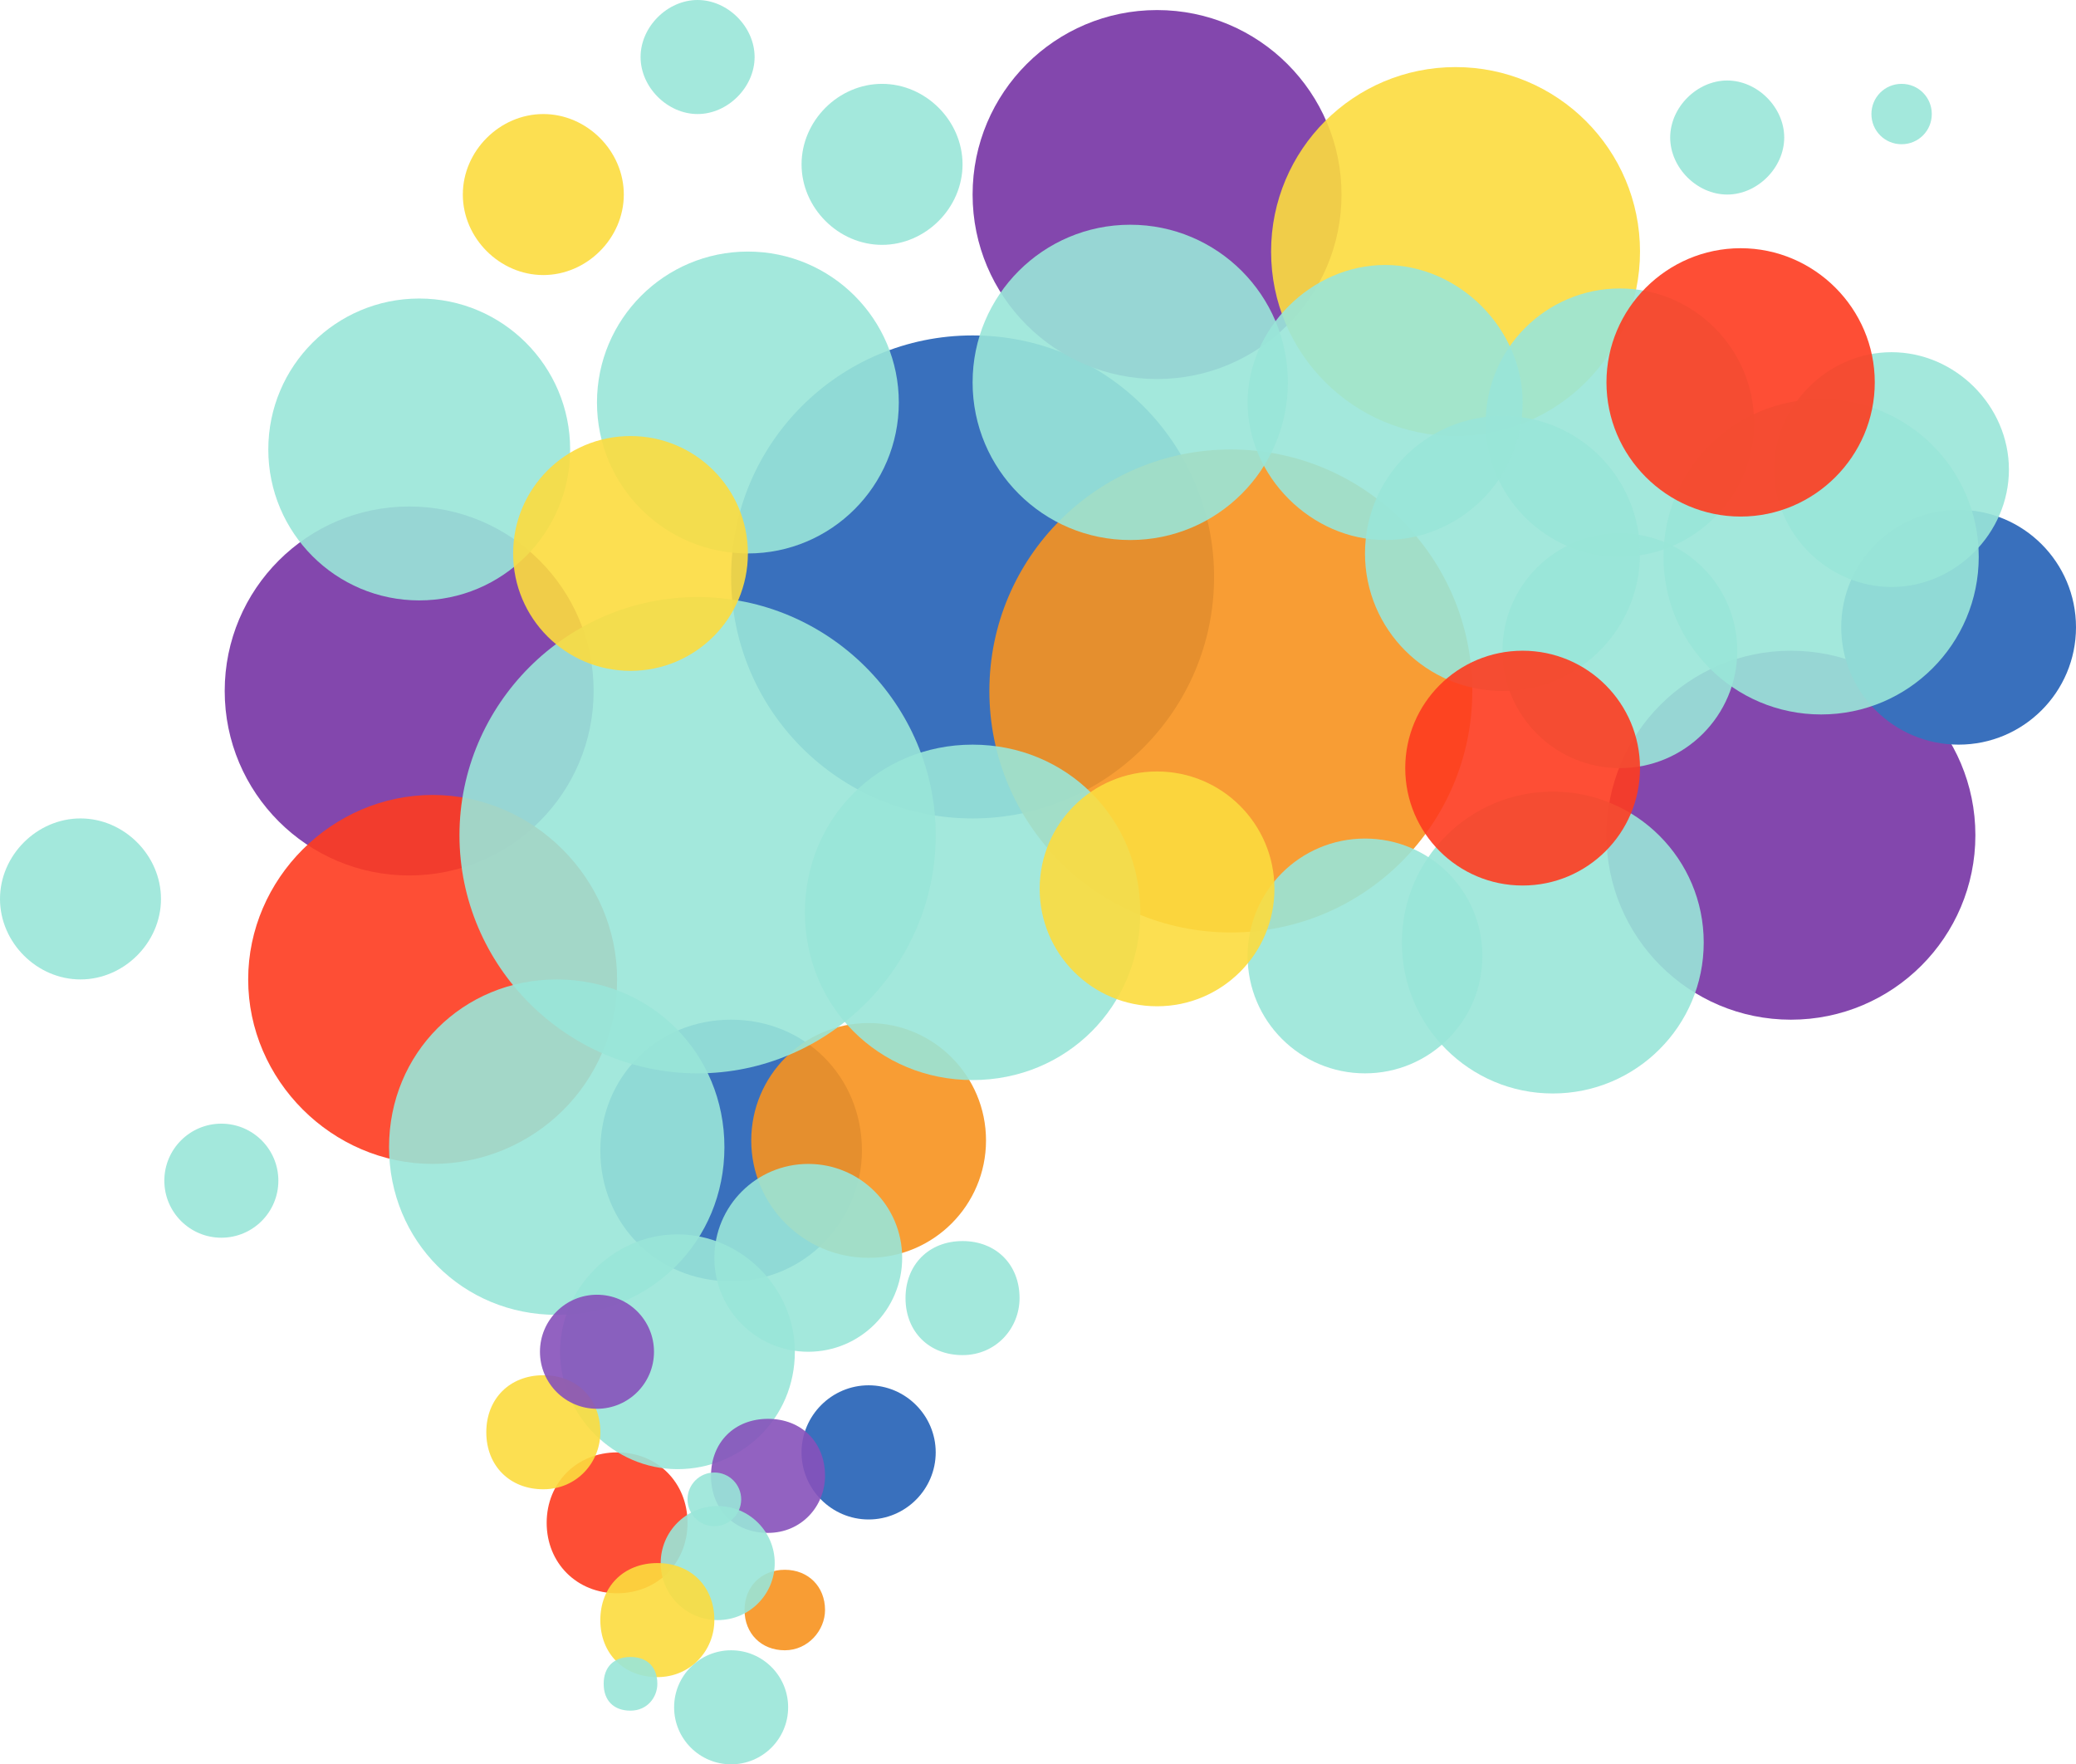 <?xml version="1.0" encoding="UTF-8"?>
<svg id="Layer_1" xmlns="http://www.w3.org/2000/svg" version="1.1" viewBox="0 0 61.9 52.6">
  <!-- Generator: Adobe Illustrator 29.2.1, SVG Export Plug-In . SVG Version: 2.1.0 Build 116)  -->
  <defs>
    <style>
      .st0 {
        fill: #8347ad;
      }

      .st1 {
        fill: #99e6d8;
      }

      .st1, .st2, .st3, .st4, .st5 {
        isolation: isolate;
        opacity: .9;
      }

      .st2 {
        fill: #fe3b1f;
      }

      .st3 {
        fill: #f7931e;
      }

      .st4 {
        fill: #fcdc3e;
      }

      .st5 {
        fill: #8751ba;
      }

      .st6 {
        fill: #3970bd;
      }
    </style>
  </defs>
  <path class="st2" d="M20.5,45.4c0,1.2-.9,2.1-2.1,2.1s-2.1-.9-2.1-2.1.9-2.1,2.1-2.1,2.1.9,2.1,2.1Z"/>
  <path class="st6" d="M25.7,34.3c0,2.1-1.7,3.9-3.9,3.9s-3.9-1.7-3.9-3.9,1.7-3.9,3.9-3.9,3.9,1.7,3.9,3.9Z"/>
  <circle class="st6" cx="29" cy="17.2" r="7.2"/>
  <circle class="st3" cx="36.7" cy="20.6" r="7.2"/>
  <circle class="st0" cx="12.2" cy="20.6" r="5.5"/>
  <circle class="st0" cx="53.4" cy="24.9" r="5.5"/>
  <circle class="st0" cx="34.5" cy="5.8" r="5.5"/>
  <circle class="st4" cx="43.4" cy="7.5" r="5.5"/>
  <path class="st2" d="M18.4,29.2c0,3.1-2.5,5.5-5.5,5.5s-5.5-2.5-5.5-5.5,2.5-5.5,5.5-5.5,5.5,2.5,5.5,5.5Z"/>
  <circle class="st1" cx="12.5" cy="13.4" r="4.5"/>
  <circle class="st1" cx="46.3" cy="28.1" r="4.5"/>
  <circle class="st1" cx="22.3" cy="12" r="4.5"/>
  <path class="st1" d="M21.6,34.2c0,2.8-2.2,5-5,5s-5-2.2-5-5,2.2-5,5-5,5,2.2,5,5Z"/>
  <path class="st1" d="M23.7,40.3c0,2-1.6,3.5-3.5,3.5s-3.5-1.6-3.5-3.5,1.6-3.5,3.5-3.5,3.5,1.6,3.5,3.5Z"/>
  <circle class="st3" cx="25.9" cy="34" r="3.5"/>
  <path class="st1" d="M34,27.2c0,2.8-2.2,5-5,5s-5-2.2-5-5,2.2-5,5-5,5,2.2,5,5Z"/>
  <circle class="st1" cx="48.3" cy="19.4" r="3.5"/>
  <circle class="st6" cx="58.4" cy="18.7" r="3.5"/>
  <path class="st1" d="M52.3,12.6c0,2.2-1.8,4-4,4s-4-1.8-4-4,1.8-4,4-4,4,1.8,4,4Z"/>
  <path class="st1" d="M59.9,14c0,1.9-1.6,3.5-3.5,3.5s-3.5-1.6-3.5-3.5,1.6-3.5,3.5-3.5,3.5,1.6,3.5,3.5Z"/>
  <circle class="st1" cx="44.8" cy="16.5" r="4.1"/>
  <path class="st1" d="M45.4,12c0,2.3-1.9,4.1-4.1,4.1s-4.1-1.9-4.1-4.1,1.9-4.1,4.1-4.1,4.1,1.9,4.1,4.1Z"/>
  <path class="st1" d="M27.9,24.9c0,3.9-3.2,7.1-7.1,7.1s-7.1-3.2-7.1-7.1,3.2-7.1,7.1-7.1,7.1,3.2,7.1,7.1Z"/>
  <circle class="st4" cx="18.8" cy="16.5" r="3.5"/>
  <circle class="st1" cx="40.7" cy="28.5" r="3.5"/>
  <circle class="st4" cx="34.5" cy="26.5" r="3.5"/>
  <circle class="st2" cx="45.4" cy="22.9" r="3.5"/>
  <circle class="st1" cx="54.3" cy="16.6" r="4.7"/>
  <circle class="st1" cx="33.7" cy="11.4" r="4.7"/>
  <circle class="st1" cx="24.1" cy="37.5" r="2.8"/>
  <path class="st6" d="M27.9,43.3c0,1.1-.9,2-2,2s-2-.9-2-2,.9-2,2-2,2,.9,2,2Z"/>
  <path class="st5" d="M24.6,44c0,.9-.7,1.7-1.7,1.7s-1.7-.7-1.7-1.7.7-1.7,1.7-1.7,1.7.7,1.7,1.7Z"/>
  <path class="st3" d="M24.6,48c0,.6-.5,1.2-1.2,1.2s-1.2-.5-1.2-1.2.5-1.2,1.2-1.2,1.2.5,1.2,1.2Z"/>
  <path class="st1" d="M30.4,38.7c0,.9-.7,1.7-1.7,1.7s-1.7-.7-1.7-1.7.7-1.7,1.7-1.7,1.7.7,1.7,1.7Z"/>
  <circle class="st1" cx="21.4" cy="46.6" r="1.7"/>
  <circle class="st1" cx="6.6" cy="35.2" r="1.7"/>
  <path class="st4" d="M17.9,42.7c0,.9-.7,1.7-1.7,1.7s-1.7-.7-1.7-1.7.7-1.7,1.7-1.7,1.7.7,1.7,1.7Z"/>
  <circle class="st1" cx="21.3" cy="44.7" r=".8"/>
  <circle class="st5" cx="17.8" cy="40.3" r="1.7"/>
  <circle class="st1" cx="21.8" cy="50.9" r="1.7"/>
  <path class="st4" d="M21.3,48.3c0,.9-.7,1.7-1.7,1.7s-1.7-.7-1.7-1.7.7-1.7,1.7-1.7,1.7.7,1.7,1.7Z"/>
  <path class="st1" d="M19.6,50.2c0,.4-.3.8-.8.8s-.8-.3-.8-.8.3-.8.8-.8.8.3.8.8Z"/>
  <path class="st1" d="M4.8,26.8c0,1.3-1.1,2.4-2.4,2.4s-2.4-1.1-2.4-2.4,1.1-2.4,2.4-2.4,2.4,1.1,2.4,2.4Z"/>
  <path class="st4" d="M18.6,5.8c0,1.3-1.1,2.4-2.4,2.4s-2.4-1.1-2.4-2.4,1.1-2.4,2.4-2.4,2.4,1.1,2.4,2.4Z"/>
  <path class="st1" d="M28.7,4.9c0,1.3-1.1,2.4-2.4,2.4s-2.4-1.1-2.4-2.4,1.1-2.4,2.4-2.4,2.4,1.1,2.4,2.4Z"/>
  <path class="st1" d="M22.5,1.7c0,.9-.8,1.7-1.7,1.7s-1.7-.8-1.7-1.7.8-1.7,1.7-1.7,1.7.8,1.7,1.7Z"/>
  <path class="st1" d="M53.2,4.1c0,.9-.8,1.7-1.7,1.7s-1.7-.8-1.7-1.7.8-1.7,1.7-1.7,1.7.8,1.7,1.7Z"/>
  <path class="st1" d="M57.6,3.4c0,.5-.4.9-.9.9s-.9-.4-.9-.9.4-.9.9-.9.9.4.9.9Z"/>
  <path class="st2" d="M55.9,11.4c0,2.2-1.8,4-4,4s-4-1.8-4-4,1.8-4,4-4,4,1.8,4,4Z"/>
</svg>